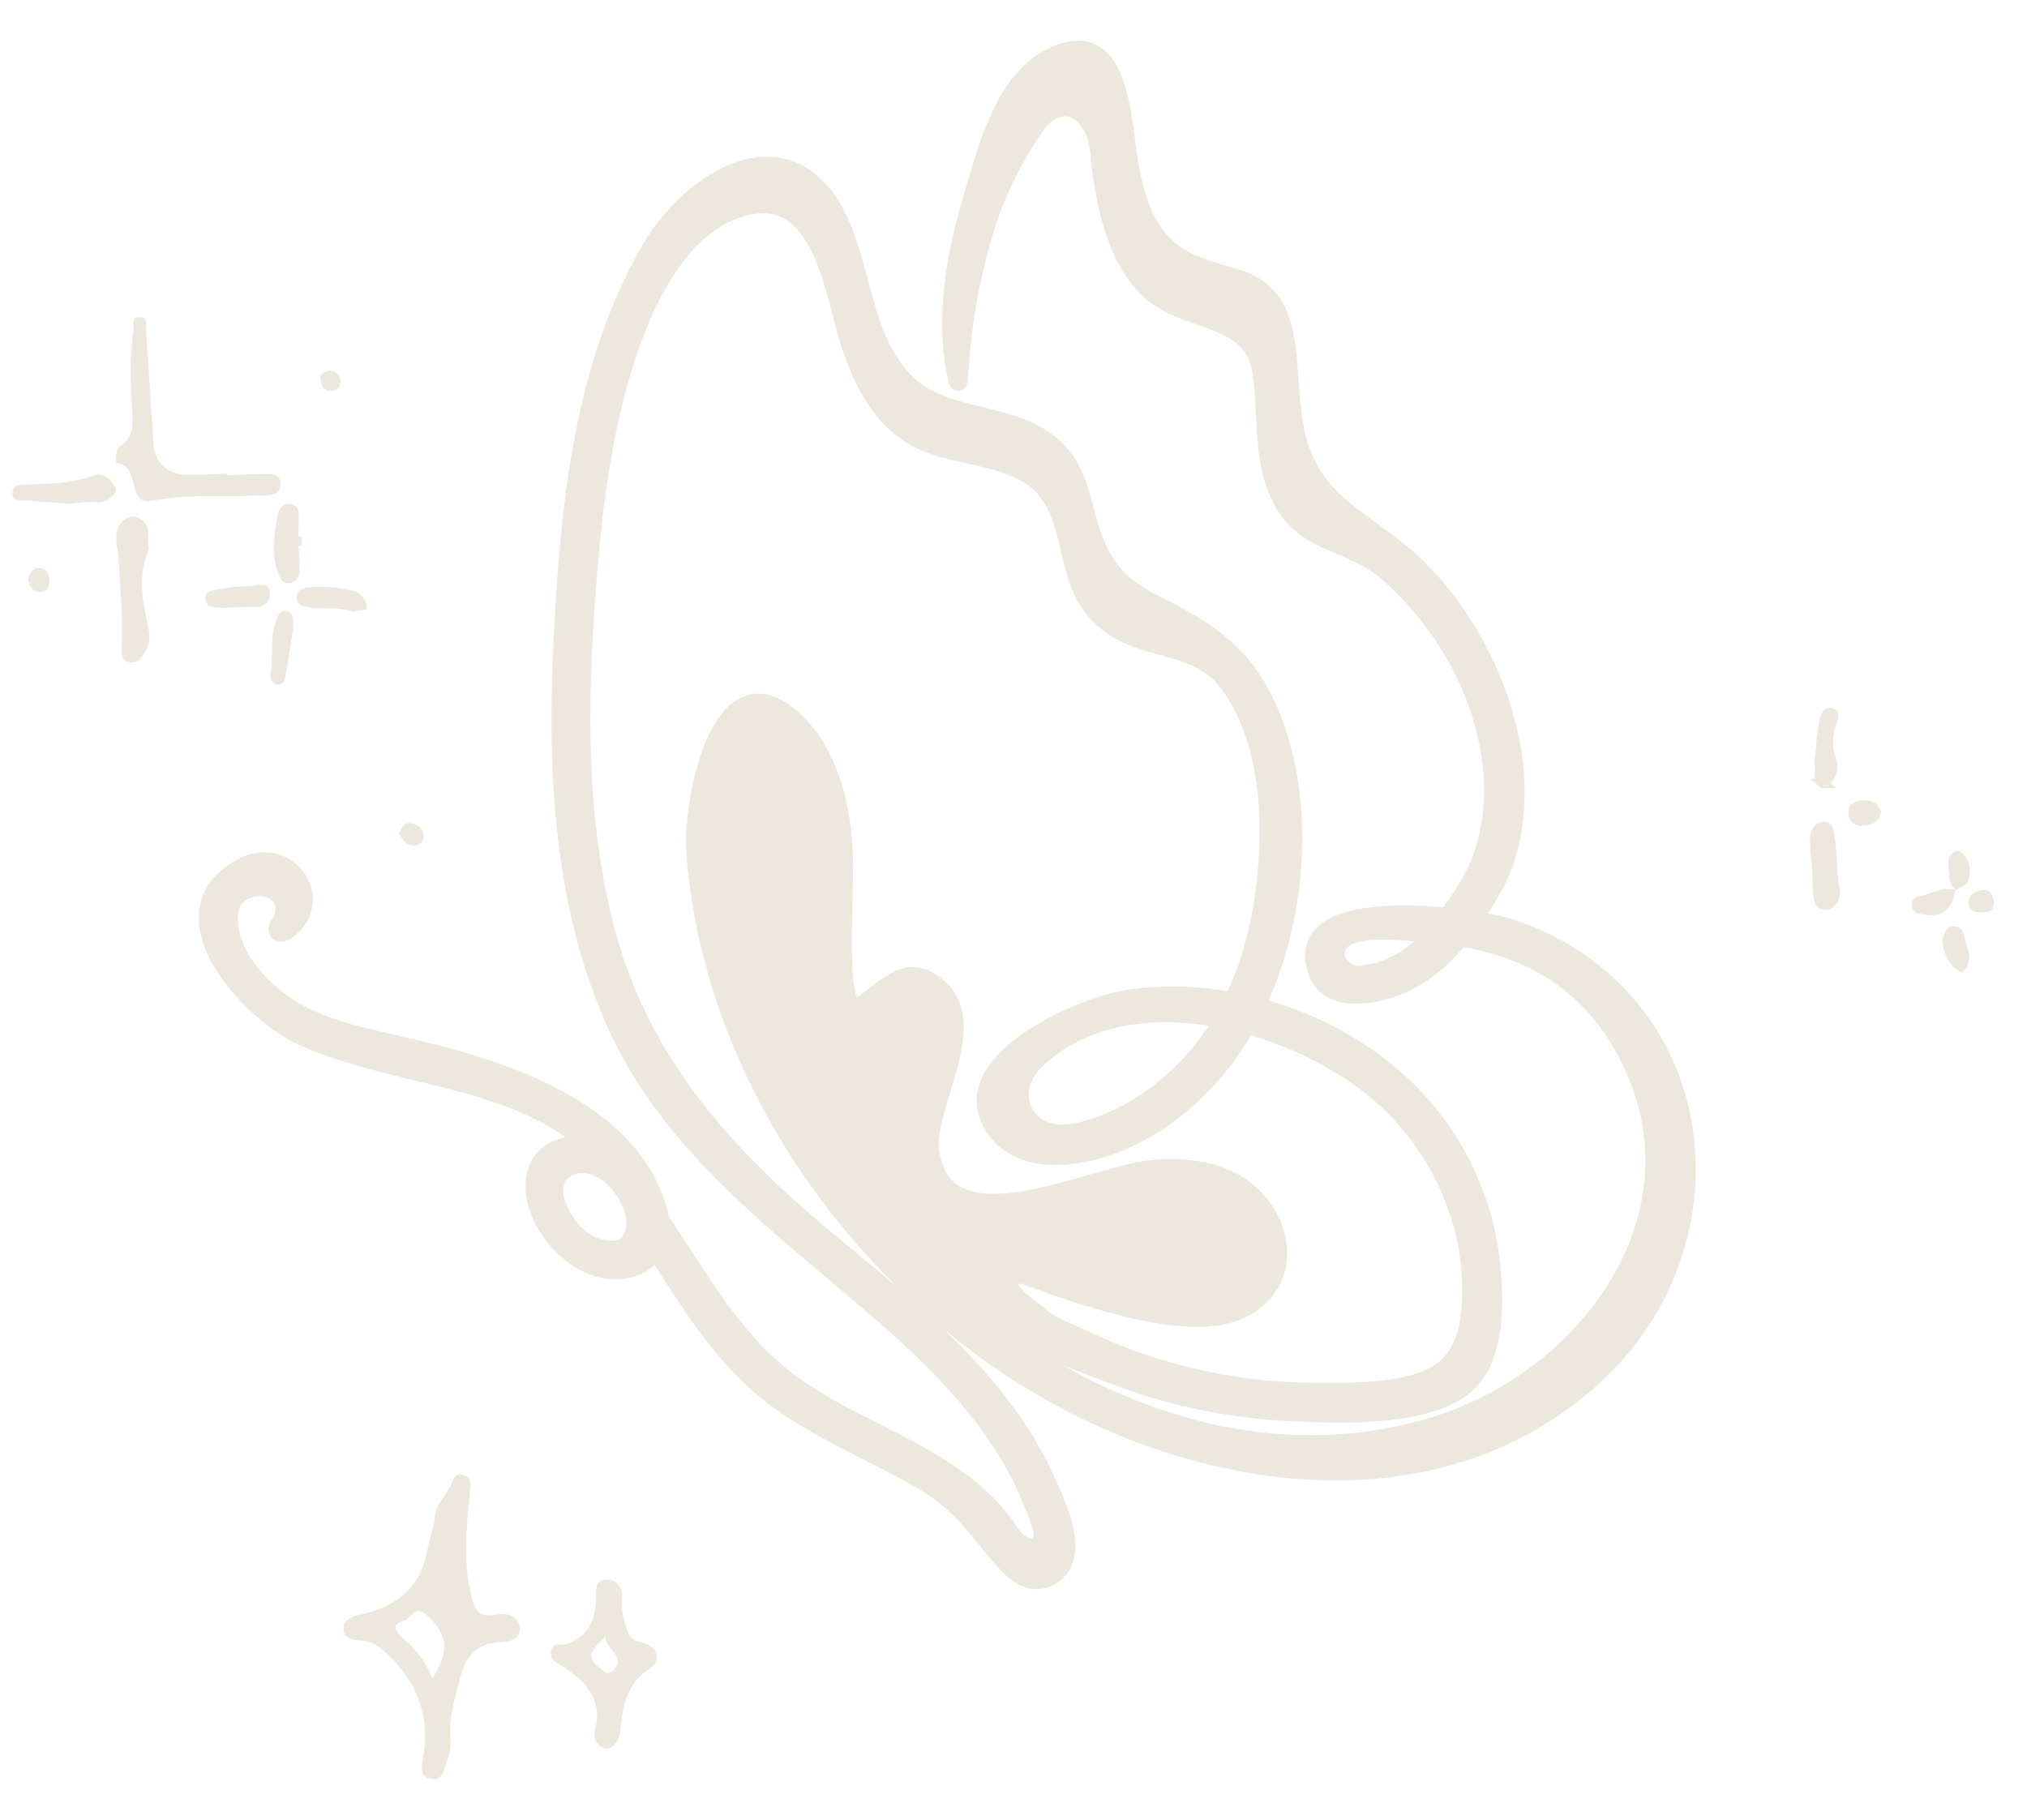 <?xml version="1.0" encoding="utf-8"?>
<svg xmlns="http://www.w3.org/2000/svg" fill="none" height="100%" overflow="visible" preserveAspectRatio="none" style="display: block;" viewBox="0 0 108 97" width="100%">
<g id="Butterfly" opacity="0.25">
<path d="M24.464 78.814C24.481 78.806 24.527 78.791 24.622 78.836L24.623 78.837C24.714 78.879 24.764 78.925 24.79 78.968C24.816 79.008 24.832 79.064 24.823 79.148L24.614 81.322L24.63 81.309C24.553 82.502 24.557 83.714 24.831 84.919L24.899 85.198C24.971 85.466 25.06 85.813 25.291 86.047C25.516 86.277 25.832 86.366 26.256 86.311L26.445 86.278C26.66 86.233 26.929 86.241 27.132 86.326C27.23 86.367 27.305 86.424 27.356 86.494C27.406 86.562 27.443 86.657 27.445 86.796C27.446 86.918 27.42 86.99 27.39 87.034C27.361 87.078 27.313 87.117 27.235 87.151C27.063 87.225 26.817 87.244 26.505 87.268C25.749 87.326 25.228 87.631 24.867 88.076C24.603 88.401 24.433 88.792 24.311 89.19L24.203 89.587C23.982 90.505 23.68 91.492 23.735 92.53L23.751 92.738C23.78 93.032 23.729 93.359 23.618 93.641L23.617 93.642C23.569 93.766 23.53 93.912 23.495 94.032C23.458 94.162 23.423 94.274 23.377 94.364C23.332 94.454 23.287 94.504 23.242 94.531C23.201 94.555 23.133 94.576 23.007 94.554C22.878 94.532 22.82 94.49 22.791 94.457C22.761 94.422 22.738 94.369 22.729 94.282C22.72 94.193 22.727 94.086 22.745 93.961C22.754 93.899 22.765 93.837 22.776 93.772C22.787 93.708 22.799 93.642 22.808 93.578C23.167 91.28 22.394 89.33 20.551 87.731C20.199 87.425 19.817 87.208 19.298 87.18C19.057 87.166 18.851 87.139 18.712 87.07C18.648 87.038 18.609 87.002 18.586 86.965C18.564 86.928 18.544 86.871 18.549 86.774C18.555 86.637 18.619 86.545 18.748 86.465C18.89 86.377 19.091 86.319 19.326 86.268C20.416 86.033 21.276 85.589 21.904 84.934C22.454 84.36 22.812 83.638 22.997 82.787L23.067 82.415C23.102 82.191 23.174 81.97 23.247 81.719C23.301 81.537 23.355 81.341 23.384 81.137L23.403 80.93C23.417 80.589 23.572 80.303 23.783 79.987C23.958 79.725 24.187 79.424 24.328 79.079L24.383 78.929C24.407 78.855 24.442 78.825 24.464 78.814ZM32.354 84.428C32.554 84.432 32.691 84.517 32.78 84.642C32.85 84.74 32.895 84.869 32.904 85.014L32.901 85.163C32.84 85.767 32.967 86.324 33.154 86.855C33.216 87.032 33.291 87.239 33.442 87.41C33.561 87.546 33.715 87.647 33.918 87.716L34.137 87.774C34.523 87.852 34.698 88.04 34.741 88.19C34.775 88.308 34.748 88.482 34.543 88.656L34.445 88.731C33.17 89.592 32.941 90.807 32.825 92.017C32.801 92.269 32.768 92.474 32.685 92.634C32.618 92.764 32.511 92.874 32.308 92.945C32.124 92.868 32.023 92.769 31.973 92.67C31.914 92.555 31.902 92.409 31.947 92.239L31.947 92.238C32.163 91.424 32.061 90.731 31.722 90.131C31.389 89.541 30.838 89.06 30.189 88.64L30.188 88.64C30.102 88.584 29.997 88.526 29.922 88.48C29.838 88.43 29.771 88.383 29.718 88.336C29.666 88.289 29.635 88.247 29.618 88.205C29.602 88.164 29.592 88.109 29.605 88.025C29.621 87.935 29.646 87.914 29.65 87.911C29.658 87.905 29.68 87.892 29.746 87.887C29.821 87.881 29.885 87.887 29.998 87.887C30.093 87.887 30.222 87.881 30.344 87.833L30.345 87.834C30.966 87.589 31.384 87.204 31.644 86.733C31.869 86.325 31.969 85.865 31.996 85.395L32.004 85.193L32.005 84.824C32.009 84.712 32.02 84.629 32.04 84.569C32.059 84.516 32.082 84.489 32.111 84.471C32.144 84.451 32.214 84.425 32.354 84.428ZM22.436 85.624C22.216 85.573 22.04 85.639 21.905 85.737C21.791 85.821 21.686 85.947 21.626 86.011C21.548 86.093 21.512 86.113 21.492 86.117L21.491 86.118C21.294 86.164 21.127 86.232 21.008 86.338C20.878 86.453 20.814 86.605 20.827 86.769C20.838 86.916 20.909 87.048 20.986 87.154C21.066 87.263 21.169 87.366 21.278 87.459C21.967 88.046 22.505 88.702 22.807 89.532L22.987 90.026L23.257 89.574C23.595 89.008 23.887 88.442 23.916 87.852C23.947 87.239 23.695 86.647 23.062 86.025C22.84 85.807 22.636 85.67 22.436 85.624ZM32.066 87.05C31.916 87.2 31.762 87.348 31.636 87.489C31.51 87.628 31.393 87.78 31.323 87.944C31.25 88.117 31.23 88.309 31.307 88.508C31.381 88.695 31.53 88.861 31.735 89.016C31.786 89.054 31.831 89.098 31.903 89.16C31.966 89.215 32.049 89.284 32.144 89.332C32.245 89.382 32.372 89.417 32.516 89.386C32.656 89.356 32.777 89.271 32.883 89.155L32.885 89.155C33.075 88.946 33.174 88.732 33.168 88.506C33.161 88.29 33.057 88.111 32.958 87.972C32.908 87.901 32.851 87.83 32.8 87.766C32.748 87.7 32.699 87.637 32.655 87.573C32.568 87.445 32.508 87.325 32.49 87.193L32.423 86.692L32.066 87.05Z" fill="#B9A579" id="Vector" stroke="#B9A579" stroke-width="0.5"/>
<path d="M104.134 49.613C104.225 49.614 104.267 49.635 104.288 49.65C104.31 49.666 104.334 49.693 104.357 49.749C104.382 49.807 104.399 49.88 104.418 49.974L104.488 50.272C104.558 50.496 104.621 50.717 104.69 50.947C104.672 51.11 104.627 51.3 104.561 51.431C104.539 51.477 104.517 51.505 104.502 51.522C104.154 51.334 103.889 50.905 103.785 50.456L103.749 50.257C103.741 50.189 103.747 50.002 103.814 49.844C103.846 49.769 103.886 49.712 103.933 49.675C103.976 49.641 104.038 49.613 104.134 49.613ZM103.299 47.704C103.51 47.636 103.7 47.598 103.891 47.619C103.8 47.997 103.656 48.226 103.476 48.356C103.29 48.491 103.021 48.551 102.627 48.501L102.45 48.471C102.317 48.446 102.232 48.42 102.178 48.385C102.149 48.367 102.127 48.346 102.114 48.307L102.104 48.26C102.093 48.175 102.113 48.113 102.141 48.075C102.168 48.038 102.213 48.005 102.286 47.997C102.478 47.977 102.66 47.926 102.826 47.87C103.01 47.807 103.132 47.757 103.299 47.704ZM105.697 47.68L105.698 47.68C105.811 47.677 105.86 47.717 105.896 47.773C105.944 47.848 105.975 47.968 105.987 48.121C105.98 48.281 105.932 48.315 105.905 48.33C105.846 48.364 105.74 48.379 105.552 48.377L105.553 48.377C105.376 48.374 105.263 48.344 105.203 48.303C105.167 48.278 105.125 48.234 105.137 48.095C105.149 47.951 105.213 47.858 105.304 47.794C105.402 47.725 105.543 47.684 105.697 47.68ZM97.169 44.034C97.247 44.029 97.29 44.043 97.314 44.056C97.34 44.07 97.364 44.093 97.388 44.134C97.443 44.227 97.468 44.359 97.496 44.52C97.579 44.995 97.602 45.477 97.627 45.982C97.646 46.356 97.667 46.742 97.719 47.13L97.784 47.519C97.809 47.642 97.776 47.823 97.674 47.977C97.576 48.125 97.431 48.223 97.252 48.231L97.189 48.231C97.133 48.227 97.093 48.212 97.065 48.196C97.026 48.173 96.99 48.136 96.958 48.079C96.906 47.986 96.875 47.858 96.857 47.71L96.843 47.556C96.813 47.102 96.813 46.651 96.802 46.262L96.795 46.012L96.776 46.013C96.754 45.784 96.731 45.562 96.713 45.363C96.687 45.087 96.674 44.834 96.693 44.589L96.693 44.588C96.715 44.292 96.879 44.055 97.169 44.034ZM104.31 45.596C104.342 45.605 104.388 45.633 104.434 45.69C104.748 46.077 104.792 46.51 104.581 46.936C104.579 46.939 104.572 46.948 104.552 46.963C104.526 46.982 104.488 47.003 104.435 47.028C104.381 47.053 104.326 47.075 104.259 47.104C104.257 47.105 104.254 47.106 104.252 47.107C104.166 46.997 104.115 46.894 104.107 46.781L104.108 46.708C104.118 46.571 104.101 46.436 104.085 46.322C104.067 46.2 104.051 46.105 104.047 46.01C104.042 45.919 104.05 45.85 104.073 45.793C104.089 45.753 104.115 45.71 104.164 45.665L104.219 45.619C104.244 45.601 104.262 45.595 104.273 45.593C104.284 45.591 104.296 45.592 104.31 45.596ZM99.242 42.891C99.445 42.871 99.597 42.901 99.71 42.967C99.81 43.025 99.898 43.124 99.97 43.285C99.939 43.434 99.877 43.528 99.795 43.592C99.696 43.669 99.547 43.723 99.337 43.746L99.336 43.746C99.145 43.769 99.008 43.745 98.919 43.695C98.841 43.651 98.772 43.571 98.741 43.408L98.741 43.407L98.726 43.272C98.727 43.155 98.766 43.088 98.81 43.044C98.883 42.972 99.023 42.913 99.242 42.891ZM97.55 37.971C97.631 37.984 97.661 38.008 97.67 38.018C97.68 38.028 97.691 38.047 97.695 38.087C97.707 38.181 97.672 38.316 97.621 38.451C97.394 39.047 97.358 39.669 97.504 40.242L97.577 40.485C97.674 40.761 97.669 40.967 97.612 41.142C97.553 41.325 97.43 41.499 97.243 41.695L97.242 41.696C97.225 41.715 97.207 41.73 97.19 41.741C97.173 41.753 97.162 41.758 97.155 41.76C97.152 41.761 97.151 41.761 97.15 41.761L97.147 41.759C97.143 41.758 97.137 41.755 97.129 41.748L97.13 41.748C96.987 41.631 96.951 41.5 96.948 41.304C96.946 41.189 96.954 41.098 96.956 40.955C96.957 40.84 96.951 40.712 96.925 40.578C97.004 39.864 97.054 39.141 97.181 38.421L97.182 38.42C97.206 38.285 97.255 38.151 97.325 38.063C97.369 38.007 97.416 37.974 97.48 37.968L97.55 37.971Z" fill="#B9A579" id="Vector_2" stroke="#B9A579" stroke-width="0.5"/>
<path d="M21.805 44.109C21.754 44.103 21.711 44.118 21.656 44.185C21.611 44.238 21.574 44.312 21.537 44.398C21.568 44.445 21.599 44.491 21.62 44.522C21.671 44.595 21.717 44.652 21.763 44.697C21.843 44.775 21.926 44.817 22.069 44.801C22.171 44.79 22.234 44.755 22.27 44.719C22.294 44.694 22.315 44.658 22.323 44.607L22.326 44.55C22.323 44.402 22.264 44.309 22.18 44.243C22.111 44.189 22.018 44.149 21.913 44.126L21.805 44.109ZM15.19 32.801C15.142 32.798 15.11 32.81 15.065 32.879C15.008 32.965 14.97 33.086 14.918 33.242L14.917 33.243C14.775 33.664 14.745 34.101 14.736 34.568C14.73 34.91 14.736 35.276 14.709 35.644L14.668 36.011C14.659 36.074 14.672 36.13 14.694 36.168C14.714 36.202 14.744 36.225 14.791 36.234C14.815 36.238 14.831 36.236 14.841 36.232C14.853 36.228 14.866 36.221 14.881 36.207C14.914 36.175 14.944 36.118 14.956 36.053L14.955 36.053C15.117 35.143 15.249 34.232 15.392 33.324C15.388 33.288 15.385 33.253 15.382 33.219C15.378 33.176 15.374 33.135 15.37 33.096C15.361 33.016 15.35 32.954 15.334 32.906C15.318 32.861 15.302 32.84 15.29 32.83C15.285 32.826 15.276 32.82 15.26 32.815L15.19 32.801ZM7.064 27.773C6.985 27.778 6.897 27.808 6.802 27.881L6.801 27.881C6.594 28.037 6.499 28.212 6.459 28.405C6.418 28.608 6.436 28.844 6.486 29.117C6.54 29.406 6.559 29.713 6.579 29.994L6.586 29.994L6.598 30.24C6.664 31.622 6.799 33.043 6.722 34.465L6.722 34.465C6.711 34.651 6.711 34.797 6.749 34.9C6.765 34.945 6.785 34.973 6.811 34.992C6.824 35.002 6.842 35.013 6.868 35.023L6.975 35.046C7.104 35.06 7.188 35.019 7.268 34.938C7.366 34.841 7.44 34.707 7.547 34.532L7.547 34.531L7.597 34.441C7.702 34.229 7.722 34.013 7.703 33.782C7.678 33.5 7.6 33.24 7.536 32.917L7.536 32.916C7.322 31.835 7.169 30.715 7.545 29.588L7.628 29.363C7.659 29.285 7.67 29.212 7.664 29.165L7.665 29.164C7.646 29.016 7.647 28.866 7.648 28.735C7.649 28.596 7.649 28.477 7.636 28.364C7.613 28.154 7.547 27.991 7.338 27.857C7.234 27.79 7.143 27.769 7.064 27.773ZM16.711 31.529C16.576 31.536 16.459 31.548 16.365 31.565C16.315 31.574 16.277 31.584 16.247 31.593L16.185 31.616C16.127 31.647 16.098 31.678 16.082 31.705C16.066 31.732 16.053 31.772 16.051 31.837L16.051 31.838C16.048 31.943 16.077 31.971 16.092 31.984C16.123 32.01 16.188 32.038 16.319 32.058L16.32 32.058C16.415 32.072 16.509 32.104 16.57 32.123C16.641 32.145 16.685 32.154 16.721 32.156C16.9 32.163 17.08 32.165 17.263 32.167C17.445 32.168 17.632 32.17 17.816 32.178C18.159 32.193 18.509 32.232 18.848 32.334C18.92 32.316 18.987 32.305 19.045 32.3C19.142 32.291 19.19 32.291 19.25 32.282C19.264 32.28 19.276 32.277 19.284 32.275C19.285 32.247 19.27 32.183 19.213 32.089C19.158 31.999 19.082 31.91 19.009 31.843L19.008 31.842C18.995 31.83 18.953 31.802 18.864 31.767C18.779 31.735 18.67 31.703 18.541 31.674C18.282 31.616 17.962 31.572 17.635 31.546C17.308 31.521 16.982 31.514 16.711 31.529ZM13.735 31.435C13.634 31.448 13.499 31.47 13.384 31.473L13.383 31.473C12.951 31.482 12.515 31.519 12.082 31.577L11.649 31.642C11.488 31.669 11.354 31.699 11.267 31.753C11.229 31.777 11.211 31.799 11.201 31.819C11.192 31.838 11.18 31.874 11.19 31.943L11.19 31.944C11.198 32.007 11.227 32.04 11.301 32.072C11.391 32.109 11.516 32.125 11.662 32.133C12.018 32.152 12.362 32.12 12.755 32.108L13.005 32.101L13.005 32.105C13.147 32.098 13.301 32.093 13.446 32.101L13.448 32.101C13.676 32.116 13.855 32.074 13.97 32C14.072 31.935 14.14 31.834 14.142 31.664C14.143 31.518 14.112 31.467 14.101 31.453C14.093 31.444 14.073 31.427 14.007 31.42C13.937 31.413 13.849 31.42 13.735 31.435ZM2.098 30.523C1.97 30.532 1.895 30.579 1.845 30.638C1.798 30.694 1.762 30.779 1.745 30.897C1.796 31.037 1.841 31.14 1.9 31.208C1.951 31.266 2.012 31.303 2.132 31.294L2.221 31.28C2.294 31.259 2.325 31.222 2.343 31.187C2.37 31.139 2.385 31.065 2.384 30.967L2.377 30.862C2.363 30.739 2.326 30.646 2.28 30.591C2.245 30.548 2.195 30.517 2.098 30.523ZM15.445 27.109C15.316 27.083 15.235 27.122 15.174 27.183C15.103 27.254 15.055 27.361 15.04 27.457L15.04 27.458C14.873 28.518 14.679 29.49 15.055 30.459C15.118 30.619 15.16 30.718 15.213 30.779C15.234 30.804 15.252 30.815 15.269 30.821C15.286 30.828 15.317 30.835 15.373 30.827C15.503 30.809 15.581 30.756 15.629 30.694C15.679 30.628 15.714 30.524 15.71 30.376C15.699 29.866 15.681 29.358 15.667 28.844L15.831 28.84L15.831 28.835L15.642 28.828C15.655 28.422 15.675 28.029 15.682 27.631C15.685 27.456 15.679 27.334 15.644 27.248C15.629 27.211 15.61 27.186 15.586 27.166C15.562 27.147 15.52 27.124 15.445 27.109ZM5.391 25.562C5.282 25.532 5.139 25.537 4.936 25.612C4.084 25.928 3.186 25.995 2.319 26.035L1.464 26.074C1.383 26.078 1.27 26.076 1.203 26.078C1.122 26.08 1.06 26.087 1.012 26.099C0.967 26.111 0.951 26.125 0.944 26.132C0.941 26.136 0.935 26.144 0.929 26.16L0.915 26.238C0.907 26.354 0.93 26.389 0.933 26.393C0.934 26.394 0.936 26.396 0.94 26.398C0.946 26.402 0.959 26.408 0.981 26.413C1.031 26.424 1.098 26.424 1.194 26.422C1.235 26.421 1.285 26.42 1.337 26.419L1.496 26.424C2.223 26.492 2.952 26.546 3.684 26.607C4.124 26.556 4.627 26.46 5.143 26.52C5.454 26.556 5.743 26.394 5.925 26.097C5.929 26.09 5.929 26.085 5.929 26.085C5.929 26.082 5.927 26.069 5.911 26.041C5.895 26.012 5.871 25.98 5.837 25.939C5.82 25.919 5.803 25.9 5.784 25.878C5.766 25.858 5.747 25.834 5.728 25.812L5.728 25.811C5.609 25.666 5.499 25.592 5.391 25.562ZM7.42 17.146C7.393 17.147 7.375 17.151 7.366 17.154C7.364 17.16 7.361 17.168 7.36 17.181C7.355 17.227 7.358 17.281 7.363 17.364C7.365 17.399 7.367 17.442 7.368 17.488L7.36 17.632C7.2 18.728 7.194 19.827 7.238 20.939L7.294 22.055C7.312 22.354 7.331 22.701 7.252 23.029C7.179 23.329 7.024 23.61 6.732 23.843L6.598 23.939C6.513 23.995 6.44 24.137 6.42 24.313C6.413 24.371 6.416 24.421 6.42 24.458C6.757 24.537 6.972 24.739 7.11 24.987C7.252 25.241 7.319 25.552 7.378 25.794C7.444 26.062 7.5 26.243 7.592 26.352C7.63 26.398 7.674 26.429 7.732 26.445C7.794 26.463 7.889 26.47 8.033 26.441C8.999 26.246 9.957 26.201 10.901 26.192C11.852 26.182 12.773 26.208 13.705 26.159L13.706 26.159C13.825 26.153 13.947 26.156 14.052 26.156C14.161 26.156 14.258 26.154 14.35 26.142C14.479 26.124 14.566 26.084 14.619 26.036C14.665 25.994 14.702 25.93 14.704 25.821L14.704 25.82L14.699 25.726C14.685 25.647 14.651 25.608 14.618 25.584C14.56 25.541 14.456 25.508 14.298 25.509C13.56 25.514 12.825 25.547 12.079 25.568L11.829 25.575L11.827 25.495C11.181 25.521 10.501 25.568 9.838 25.537C9.289 25.512 8.824 25.322 8.489 24.986C8.154 24.65 7.966 24.189 7.931 23.657C7.799 21.653 7.678 19.653 7.534 17.653L7.534 17.653C7.527 17.56 7.538 17.453 7.543 17.38C7.55 17.294 7.552 17.234 7.545 17.189C7.538 17.149 7.53 17.151 7.539 17.158C7.545 17.163 7.523 17.141 7.42 17.146ZM17.57 20.019L17.569 20.019C17.454 20.032 17.373 20.064 17.334 20.096C17.319 20.109 17.316 20.119 17.314 20.124L17.319 20.188C17.36 20.343 17.398 20.458 17.455 20.529C17.48 20.559 17.503 20.575 17.528 20.584C17.554 20.593 17.602 20.6 17.683 20.584L17.683 20.584C17.779 20.564 17.825 20.527 17.851 20.491C17.877 20.454 17.9 20.391 17.9 20.286C17.869 20.175 17.829 20.107 17.786 20.069C17.749 20.036 17.69 20.006 17.57 20.019Z" fill="#B9A579" id="Vector_3" stroke="#B9A579" stroke-width="0.5"/>
<g id="Vector_4">
<mask fill="black" height="84" id="path-4-outside-1_0_2335" maskUnits="userSpaceOnUse" width="81" x="10.089" y="1.67">
<rect fill="white" height="84" width="81" x="10.089" y="1.67"/>
<path d="M60.236 69.431L53.39 67.141C53.956 69.058 53.887 72.026 49.08 68.565C43.072 64.238 39.468 54.517 38.17 49.346C36.871 44.176 38.126 38.814 39.906 38.408C41.329 38.084 42.802 41.285 43.361 42.926L43.586 50.849L45.373 55.178L48.629 52.718L50.207 54.212L48.892 61.942C49.65 63.104 51.597 65.298 53.323 64.775C55.479 64.122 62.467 62.385 64.929 63.498C67.392 64.612 66.611 64.16 67.325 66.744C67.895 68.811 62.837 69.397 60.236 69.431Z"/>
<path d="M85.056 73.183C76.32 81.345 62.847 78.902 53.71 72.767C44.519 66.597 37.83 56.188 37.063 45.345C36.875 42.689 38.444 34.531 42.461 38.562C44.112 40.218 44.721 42.678 44.911 44.893C45.134 47.498 44.296 54.896 45.959 53.577C47.622 52.257 48.571 51.338 50.054 52.702C52.251 54.723 49.173 59.051 49.55 61.426C50.398 66.767 58.228 62.547 61.585 62.29C63.722 62.127 65.951 62.578 67.245 64.349C68.322 65.821 68.466 67.893 67.001 69.183C65.473 70.529 63.124 70.291 61.266 69.939C59.446 69.594 57.661 69.025 55.922 68.421C55.44 68.23 54.952 68.054 54.458 67.894C53.557 67.944 53.101 68.554 55.356 70.091C55.78 70.612 57.102 71.072 57.711 71.366C61.387 73.138 65.49 74.105 69.607 74.18C71.468 74.215 73.982 74.238 75.752 73.626C78.225 72.771 78.442 70.468 78.392 68.337C78.312 64.892 76.779 61.489 74.326 58.996C72.457 57.095 69.534 55.437 66.409 54.584C66.218 54.926 66.019 55.259 65.809 55.58C64.317 57.861 62.151 59.829 59.543 60.885C57.706 61.629 54.772 62.143 53.288 60.438C50.184 56.87 57.545 53.612 60.127 53.237C61.966 52.97 63.858 53.03 65.7 53.374C66.73 51.265 67.276 48.925 67.495 46.624C67.814 43.27 67.567 39.455 65.59 36.559C63.877 34.049 60.916 34.873 58.784 32.96C56.724 31.111 57.364 28.309 55.85 26.231C54.219 23.992 50.615 24.562 48.406 23.066C46.775 21.961 45.943 20.178 45.334 18.416C44.492 15.979 43.954 10.095 39.865 10.953C35.935 11.777 33.938 16.935 33.049 20.027C32.094 23.342 31.633 26.764 31.347 30.184C30.82 36.488 30.615 43.003 32.152 49.194C33.921 56.316 38.303 61.316 43.945 66.014C48.44 69.755 53.309 73.543 55.73 78.92C56.251 80.078 57.692 82.965 55.987 83.962C54.908 84.593 54.038 83.754 53.386 83.003C52.132 81.556 51.34 80.289 49.646 79.195C48.623 78.534 47.523 77.986 46.435 77.432C44.243 76.315 42.051 75.228 40.239 73.571C38.03 71.551 36.508 69.007 34.918 66.539C34.601 67.14 33.992 67.572 33.058 67.659C31.09 67.845 29.223 66 28.683 64.318C28.28 63.064 28.487 61.589 29.96 61.154C30.62 60.959 31.228 61.054 31.784 61.317C27.607 57.258 21.232 57.53 16.075 55.196C13.426 53.997 8.476 48.77 12.783 46.292C15.316 44.835 17.43 47.978 15.284 49.558C14.839 49.886 14.595 49.491 15.029 49.149C15.812 47.057 13.134 46.691 12.336 48.082C11.826 49.395 12.49 51.581 14.96 53.412C16.72 54.717 18.942 55.182 21.076 55.663C26.224 56.823 33.334 58.846 35.028 64.412C35.089 64.612 35.131 64.812 35.156 65.009C37.122 67.919 38.851 71.11 41.653 73.365C44.309 75.503 47.65 76.582 50.475 78.471C51.437 79.114 52.333 79.835 53.076 80.708C53.256 80.919 53.574 81.32 53.71 81.546C54.457 82.791 55.609 82.786 55.58 81.709C55.565 81.195 54.598 79.036 54.426 78.695C52.71 75.293 49.93 72.501 47.038 69.987C41.588 65.25 35.733 61.09 32.77 54.4C29.905 47.931 29.647 40.675 30.012 33.748C30.375 26.855 31.087 19.561 34.614 13.395C36.853 9.481 42.114 6.311 44.68 11.764C45.968 14.502 45.957 17.997 48.146 20.297C50.389 22.653 54.345 21.738 56.469 24.196C57.263 25.114 57.55 26.249 57.841 27.387C58.43 29.692 59.204 31.062 61.481 32.189C64.071 33.47 66.043 34.683 67.323 37.302C69.664 42.092 69.263 48.691 66.893 53.639C70.454 54.552 73.746 56.52 76.006 59.243C77.877 61.498 79.062 64.25 79.404 67.114C79.652 69.193 79.797 72.672 77.741 74.041C75.505 75.529 71.307 75.349 68.75 75.23C65.486 75.076 62.268 74.393 59.241 73.223C57.282 72.465 53.015 71.036 52.53 68.639C52.207 67.043 53.714 66.634 55.019 66.981C56.611 67.404 58.118 68.112 59.726 68.524C61.187 68.899 64.514 69.916 65.812 68.723C67.27 67.806 67.151 67.123 66.865 65.992C66.593 65.003 65.987 64.343 65.047 64.01C64.221 63.554 63.514 63.343 62.547 63.332C61.376 63.319 60.201 63.602 59.079 63.897C57.564 64.297 56.099 64.872 54.541 65.114C52.298 65.462 49.813 65.231 48.769 63.018C48.327 62.08 48.259 60.981 48.376 59.968C48.465 59.194 48.895 58.447 48.966 57.696C49.088 56.394 49.693 55.354 48.468 54.647C47.493 54.084 46.702 55.116 46.037 55.984C45.836 56.245 45.445 56.192 45.212 56.026C42.248 53.917 43.473 50.021 43.376 47.001C43.311 44.971 41.391 37.085 38.514 41.214C37.282 42.982 38.348 47.386 38.754 49.268C40.43 57.054 44.844 64.238 51.071 69.477C57.91 75.232 67.133 78.757 76.257 76.055C84.408 73.641 90.664 65.26 87.184 57.132C85.43 53.035 82.308 50.653 77.786 49.926C76.932 50.996 75.907 51.911 74.629 52.46C73.342 53.014 70.853 53.525 70.218 51.824C69.065 48.739 73.611 48.52 77.126 48.882C77.896 47.835 78.648 46.705 79.032 45.542C80.642 40.678 78.53 34.484 73.904 30.454C72.114 28.895 69.729 28.979 68.479 26.914C67.155 24.728 67.598 22.165 67.224 19.77C66.727 16.59 62.96 17.318 61.02 15.212C59.486 13.546 59.054 11.348 58.703 9.226C58.588 8.53 58.633 7.671 58.346 7.029C57.598 5.354 56.174 5.32 55.231 6.596C54.295 7.862 53.202 9.992 52.711 11.448C50.978 16.591 51.144 20.71 51.042 20.296C50.239 17.021 50.948 13.459 51.902 10.277C52.611 7.912 53.509 4.259 56.085 3.027C58.25 1.992 59.163 3.349 59.603 5.237C60.047 7.14 60.033 9.157 60.738 11.002C61.738 13.619 63.295 14.116 65.855 14.837C68.414 15.556 68.534 17.973 68.683 20.207C68.882 23.18 69.164 25.234 71.719 27.275C73.004 28.3 74.393 29.152 75.561 30.311C79.285 34.003 82.02 40.661 80.109 46.039C79.743 47.071 79.085 48.074 78.429 49.048C79.442 49.202 80.258 49.385 80.644 49.52C91.216 53.228 92.681 66.059 85.056 73.183ZM76.402 49.766C75.17 49.672 73.102 49.318 71.789 49.86C70.363 50.706 71.58 52.276 72.779 51.919C74.953 51.598 76.044 50.151 76.402 49.766ZM33.337 66.415C34.236 65.671 33.952 64.097 32.858 62.912C31.208 61.117 28.712 62.193 29.762 64.488C30.811 66.783 32.822 66.842 33.337 66.415ZM65.205 54.301C61.523 53.558 57.717 54.004 55.132 56.533C53.507 58.123 54.428 60.57 56.802 60.413C57.609 60.361 58.386 60.093 59.123 59.787C60.761 59.107 62.194 58.024 63.385 56.762C64.096 56.008 64.696 55.179 65.205 54.301Z"/>
</mask>
<path d="M60.236 69.431L53.39 67.141C53.956 69.058 53.887 72.026 49.08 68.565C43.072 64.238 39.468 54.517 38.17 49.346C36.871 44.176 38.126 38.814 39.906 38.408C41.329 38.084 42.802 41.285 43.361 42.926L43.586 50.849L45.373 55.178L48.629 52.718L50.207 54.212L48.892 61.942C49.65 63.104 51.597 65.298 53.323 64.775C55.479 64.122 62.467 62.385 64.929 63.498C67.392 64.612 66.611 64.16 67.325 66.744C67.895 68.811 62.837 69.397 60.236 69.431Z" fill="#B9A579"/>
<path d="M85.056 73.183C76.32 81.345 62.847 78.902 53.71 72.767C44.519 66.597 37.83 56.188 37.063 45.345C36.875 42.689 38.444 34.531 42.461 38.562C44.112 40.218 44.721 42.678 44.911 44.893C45.134 47.498 44.296 54.896 45.959 53.577C47.622 52.257 48.571 51.338 50.054 52.702C52.251 54.723 49.173 59.051 49.55 61.426C50.398 66.767 58.228 62.547 61.585 62.29C63.722 62.127 65.951 62.578 67.245 64.349C68.322 65.821 68.466 67.893 67.001 69.183C65.473 70.529 63.124 70.291 61.266 69.939C59.446 69.594 57.661 69.025 55.922 68.421C55.44 68.23 54.952 68.054 54.458 67.894C53.557 67.944 53.101 68.554 55.356 70.091C55.78 70.612 57.102 71.072 57.711 71.366C61.387 73.138 65.49 74.105 69.607 74.18C71.468 74.215 73.982 74.238 75.752 73.626C78.225 72.771 78.442 70.468 78.392 68.337C78.312 64.892 76.779 61.489 74.326 58.996C72.457 57.095 69.534 55.437 66.409 54.584C66.218 54.926 66.019 55.259 65.809 55.58C64.317 57.861 62.151 59.829 59.543 60.885C57.706 61.629 54.772 62.143 53.288 60.438C50.184 56.87 57.545 53.612 60.127 53.237C61.966 52.97 63.858 53.03 65.7 53.374C66.73 51.265 67.276 48.925 67.495 46.624C67.814 43.27 67.567 39.455 65.59 36.559C63.877 34.049 60.916 34.873 58.784 32.96C56.724 31.111 57.364 28.309 55.85 26.231C54.219 23.992 50.615 24.562 48.406 23.066C46.775 21.961 45.943 20.178 45.334 18.416C44.492 15.979 43.954 10.095 39.865 10.953C35.935 11.777 33.938 16.935 33.049 20.027C32.094 23.342 31.633 26.764 31.347 30.184C30.82 36.488 30.615 43.003 32.152 49.194C33.921 56.316 38.303 61.316 43.945 66.014C48.44 69.755 53.309 73.543 55.73 78.92C56.251 80.078 57.692 82.965 55.987 83.962C54.908 84.593 54.038 83.754 53.386 83.003C52.132 81.556 51.34 80.289 49.646 79.195C48.623 78.534 47.523 77.986 46.435 77.432C44.243 76.315 42.051 75.228 40.239 73.571C38.03 71.551 36.508 69.007 34.918 66.539C34.601 67.14 33.992 67.572 33.058 67.659C31.09 67.845 29.223 66 28.683 64.318C28.28 63.064 28.487 61.589 29.96 61.154C30.62 60.959 31.228 61.054 31.784 61.317C27.607 57.258 21.232 57.53 16.075 55.196C13.426 53.997 8.476 48.77 12.783 46.292C15.316 44.835 17.43 47.978 15.284 49.558C14.839 49.886 14.595 49.491 15.029 49.149C15.812 47.057 13.134 46.691 12.336 48.082C11.826 49.395 12.49 51.581 14.96 53.412C16.72 54.717 18.942 55.182 21.076 55.663C26.224 56.823 33.334 58.846 35.028 64.412C35.089 64.612 35.131 64.812 35.156 65.009C37.122 67.919 38.851 71.11 41.653 73.365C44.309 75.503 47.65 76.582 50.475 78.471C51.437 79.114 52.333 79.835 53.076 80.708C53.256 80.919 53.574 81.32 53.71 81.546C54.457 82.791 55.609 82.786 55.58 81.709C55.565 81.195 54.598 79.036 54.426 78.695C52.71 75.293 49.93 72.501 47.038 69.987C41.588 65.25 35.733 61.09 32.77 54.4C29.905 47.931 29.647 40.675 30.012 33.748C30.375 26.855 31.087 19.561 34.614 13.395C36.853 9.481 42.114 6.311 44.68 11.764C45.968 14.502 45.957 17.997 48.146 20.297C50.389 22.653 54.345 21.738 56.469 24.196C57.263 25.114 57.55 26.249 57.841 27.387C58.43 29.692 59.204 31.062 61.481 32.189C64.071 33.47 66.043 34.683 67.323 37.302C69.664 42.092 69.263 48.691 66.893 53.639C70.454 54.552 73.746 56.52 76.006 59.243C77.877 61.498 79.062 64.25 79.404 67.114C79.652 69.193 79.797 72.672 77.741 74.041C75.505 75.529 71.307 75.349 68.75 75.23C65.486 75.076 62.268 74.393 59.241 73.223C57.282 72.465 53.015 71.036 52.53 68.639C52.207 67.043 53.714 66.634 55.019 66.981C56.611 67.404 58.118 68.112 59.726 68.524C61.187 68.899 64.514 69.916 65.812 68.723C67.27 67.806 67.151 67.123 66.865 65.992C66.593 65.003 65.987 64.343 65.047 64.01C64.221 63.554 63.514 63.343 62.547 63.332C61.376 63.319 60.201 63.602 59.079 63.897C57.564 64.297 56.099 64.872 54.541 65.114C52.298 65.462 49.813 65.231 48.769 63.018C48.327 62.08 48.259 60.981 48.376 59.968C48.465 59.194 48.895 58.447 48.966 57.696C49.088 56.394 49.693 55.354 48.468 54.647C47.493 54.084 46.702 55.116 46.037 55.984C45.836 56.245 45.445 56.192 45.212 56.026C42.248 53.917 43.473 50.021 43.376 47.001C43.311 44.971 41.391 37.085 38.514 41.214C37.282 42.982 38.348 47.386 38.754 49.268C40.43 57.054 44.844 64.238 51.071 69.477C57.91 75.232 67.133 78.757 76.257 76.055C84.408 73.641 90.664 65.26 87.184 57.132C85.43 53.035 82.308 50.653 77.786 49.926C76.932 50.996 75.907 51.911 74.629 52.46C73.342 53.014 70.853 53.525 70.218 51.824C69.065 48.739 73.611 48.52 77.126 48.882C77.896 47.835 78.648 46.705 79.032 45.542C80.642 40.678 78.53 34.484 73.904 30.454C72.114 28.895 69.729 28.979 68.479 26.914C67.155 24.728 67.598 22.165 67.224 19.77C66.727 16.59 62.96 17.318 61.02 15.212C59.486 13.546 59.054 11.348 58.703 9.226C58.588 8.53 58.633 7.671 58.346 7.029C57.598 5.354 56.174 5.32 55.231 6.596C54.295 7.862 53.202 9.992 52.711 11.448C50.978 16.591 51.144 20.71 51.042 20.296C50.239 17.021 50.948 13.459 51.902 10.277C52.611 7.912 53.509 4.259 56.085 3.027C58.25 1.992 59.163 3.349 59.603 5.237C60.047 7.14 60.033 9.157 60.738 11.002C61.738 13.619 63.295 14.116 65.855 14.837C68.414 15.556 68.534 17.973 68.683 20.207C68.882 23.18 69.164 25.234 71.719 27.275C73.004 28.3 74.393 29.152 75.561 30.311C79.285 34.003 82.02 40.661 80.109 46.039C79.743 47.071 79.085 48.074 78.429 49.048C79.442 49.202 80.258 49.385 80.644 49.52C91.216 53.228 92.681 66.059 85.056 73.183ZM76.402 49.766C75.17 49.672 73.102 49.318 71.789 49.86C70.363 50.706 71.58 52.276 72.779 51.919C74.953 51.598 76.044 50.151 76.402 49.766ZM33.337 66.415C34.236 65.671 33.952 64.097 32.858 62.912C31.208 61.117 28.712 62.193 29.762 64.488C30.811 66.783 32.822 66.842 33.337 66.415ZM65.205 54.301C61.523 53.558 57.717 54.004 55.132 56.533C53.507 58.123 54.428 60.57 56.802 60.413C57.609 60.361 58.386 60.093 59.123 59.787C60.761 59.107 62.194 58.024 63.385 56.762C64.096 56.008 64.696 55.179 65.205 54.301Z" fill="#B9A579"/>
<path d="M60.236 69.431L53.39 67.141C53.956 69.058 53.887 72.026 49.08 68.565C43.072 64.238 39.468 54.517 38.17 49.346C36.871 44.176 38.126 38.814 39.906 38.408C41.329 38.084 42.802 41.285 43.361 42.926L43.586 50.849L45.373 55.178L48.629 52.718L50.207 54.212L48.892 61.942C49.65 63.104 51.597 65.298 53.323 64.775C55.479 64.122 62.467 62.385 64.929 63.498C67.392 64.612 66.611 64.16 67.325 66.744C67.895 68.811 62.837 69.397 60.236 69.431Z" mask="url(#path-4-outside-1_0_2335)" stroke="#B9A579"/>
<path d="M85.056 73.183C76.32 81.345 62.847 78.902 53.71 72.767C44.519 66.597 37.83 56.188 37.063 45.345C36.875 42.689 38.444 34.531 42.461 38.562C44.112 40.218 44.721 42.678 44.911 44.893C45.134 47.498 44.296 54.896 45.959 53.577C47.622 52.257 48.571 51.338 50.054 52.702C52.251 54.723 49.173 59.051 49.55 61.426C50.398 66.767 58.228 62.547 61.585 62.29C63.722 62.127 65.951 62.578 67.245 64.349C68.322 65.821 68.466 67.893 67.001 69.183C65.473 70.529 63.124 70.291 61.266 69.939C59.446 69.594 57.661 69.025 55.922 68.421C55.44 68.23 54.952 68.054 54.458 67.894C53.557 67.944 53.101 68.554 55.356 70.091C55.78 70.612 57.102 71.072 57.711 71.366C61.387 73.138 65.49 74.105 69.607 74.18C71.468 74.215 73.982 74.238 75.752 73.626C78.225 72.771 78.442 70.468 78.392 68.337C78.312 64.892 76.779 61.489 74.326 58.996C72.457 57.095 69.534 55.437 66.409 54.584C66.218 54.926 66.019 55.259 65.809 55.58C64.317 57.861 62.151 59.829 59.543 60.885C57.706 61.629 54.772 62.143 53.288 60.438C50.184 56.87 57.545 53.612 60.127 53.237C61.966 52.97 63.858 53.03 65.7 53.374C66.73 51.265 67.276 48.925 67.495 46.624C67.814 43.27 67.567 39.455 65.59 36.559C63.877 34.049 60.916 34.873 58.784 32.96C56.724 31.111 57.364 28.309 55.85 26.231C54.219 23.992 50.615 24.562 48.406 23.066C46.775 21.961 45.943 20.178 45.334 18.416C44.492 15.979 43.954 10.095 39.865 10.953C35.935 11.777 33.938 16.935 33.049 20.027C32.094 23.342 31.633 26.764 31.347 30.184C30.82 36.488 30.615 43.003 32.152 49.194C33.921 56.316 38.303 61.316 43.945 66.014C48.44 69.755 53.309 73.543 55.73 78.92C56.251 80.078 57.692 82.965 55.987 83.962C54.908 84.593 54.038 83.754 53.386 83.003C52.132 81.556 51.34 80.289 49.646 79.195C48.623 78.534 47.523 77.986 46.435 77.432C44.243 76.315 42.051 75.228 40.239 73.571C38.03 71.551 36.508 69.007 34.918 66.539C34.601 67.14 33.992 67.572 33.058 67.659C31.09 67.845 29.223 66 28.683 64.318C28.28 63.064 28.487 61.589 29.96 61.154C30.62 60.959 31.228 61.054 31.784 61.317C27.607 57.258 21.232 57.53 16.075 55.196C13.426 53.997 8.476 48.77 12.783 46.292C15.316 44.835 17.43 47.978 15.284 49.558C14.839 49.886 14.595 49.491 15.029 49.149C15.812 47.057 13.134 46.691 12.336 48.082C11.826 49.395 12.49 51.581 14.96 53.412C16.72 54.717 18.942 55.182 21.076 55.663C26.224 56.823 33.334 58.846 35.028 64.412C35.089 64.612 35.131 64.812 35.156 65.009C37.122 67.919 38.851 71.11 41.653 73.365C44.309 75.503 47.65 76.582 50.475 78.471C51.437 79.114 52.333 79.835 53.076 80.708C53.256 80.919 53.574 81.32 53.71 81.546C54.457 82.791 55.609 82.786 55.58 81.709C55.565 81.195 54.598 79.036 54.426 78.695C52.71 75.293 49.93 72.501 47.038 69.987C41.588 65.25 35.733 61.09 32.77 54.4C29.905 47.931 29.647 40.675 30.012 33.748C30.375 26.855 31.087 19.561 34.614 13.395C36.853 9.481 42.114 6.311 44.68 11.764C45.968 14.502 45.957 17.997 48.146 20.297C50.389 22.653 54.345 21.738 56.469 24.196C57.263 25.114 57.55 26.249 57.841 27.387C58.43 29.692 59.204 31.062 61.481 32.189C64.071 33.47 66.043 34.683 67.323 37.302C69.664 42.092 69.263 48.691 66.893 53.639C70.454 54.552 73.746 56.52 76.006 59.243C77.877 61.498 79.062 64.25 79.404 67.114C79.652 69.193 79.797 72.672 77.741 74.041C75.505 75.529 71.307 75.349 68.75 75.23C65.486 75.076 62.268 74.393 59.241 73.223C57.282 72.465 53.015 71.036 52.53 68.639C52.207 67.043 53.714 66.634 55.019 66.981C56.611 67.404 58.118 68.112 59.726 68.524C61.187 68.899 64.514 69.916 65.812 68.723C67.27 67.806 67.151 67.123 66.865 65.992C66.593 65.003 65.987 64.343 65.047 64.01C64.221 63.554 63.514 63.343 62.547 63.332C61.376 63.319 60.201 63.602 59.079 63.897C57.564 64.297 56.099 64.872 54.541 65.114C52.298 65.462 49.813 65.231 48.769 63.018C48.327 62.08 48.259 60.981 48.376 59.968C48.465 59.194 48.895 58.447 48.966 57.696C49.088 56.394 49.693 55.354 48.468 54.647C47.493 54.084 46.702 55.116 46.037 55.984C45.836 56.245 45.445 56.192 45.212 56.026C42.248 53.917 43.473 50.021 43.376 47.001C43.311 44.971 41.391 37.085 38.514 41.214C37.282 42.982 38.348 47.386 38.754 49.268C40.43 57.054 44.844 64.238 51.071 69.477C57.91 75.232 67.133 78.757 76.257 76.055C84.408 73.641 90.664 65.26 87.184 57.132C85.43 53.035 82.308 50.653 77.786 49.926C76.932 50.996 75.907 51.911 74.629 52.46C73.342 53.014 70.853 53.525 70.218 51.824C69.065 48.739 73.611 48.52 77.126 48.882C77.896 47.835 78.648 46.705 79.032 45.542C80.642 40.678 78.53 34.484 73.904 30.454C72.114 28.895 69.729 28.979 68.479 26.914C67.155 24.728 67.598 22.165 67.224 19.77C66.727 16.59 62.96 17.318 61.02 15.212C59.486 13.546 59.054 11.348 58.703 9.226C58.588 8.53 58.633 7.671 58.346 7.029C57.598 5.354 56.174 5.32 55.231 6.596C54.295 7.862 53.202 9.992 52.711 11.448C50.978 16.591 51.144 20.71 51.042 20.296C50.239 17.021 50.948 13.459 51.902 10.277C52.611 7.912 53.509 4.259 56.085 3.027C58.25 1.992 59.163 3.349 59.603 5.237C60.047 7.14 60.033 9.157 60.738 11.002C61.738 13.619 63.295 14.116 65.855 14.837C68.414 15.556 68.534 17.973 68.683 20.207C68.882 23.18 69.164 25.234 71.719 27.275C73.004 28.3 74.393 29.152 75.561 30.311C79.285 34.003 82.02 40.661 80.109 46.039C79.743 47.071 79.085 48.074 78.429 49.048C79.442 49.202 80.258 49.385 80.644 49.52C91.216 53.228 92.681 66.059 85.056 73.183ZM76.402 49.766C75.17 49.672 73.102 49.318 71.789 49.86C70.363 50.706 71.58 52.276 72.779 51.919C74.953 51.598 76.044 50.151 76.402 49.766ZM33.337 66.415C34.236 65.671 33.952 64.097 32.858 62.912C31.208 61.117 28.712 62.193 29.762 64.488C30.811 66.783 32.822 66.842 33.337 66.415ZM65.205 54.301C61.523 53.558 57.717 54.004 55.132 56.533C53.507 58.123 54.428 60.57 56.802 60.413C57.609 60.361 58.386 60.093 59.123 59.787C60.761 59.107 62.194 58.024 63.385 56.762C64.096 56.008 64.696 55.179 65.205 54.301Z" mask="url(#path-4-outside-1_0_2335)" stroke="#B9A579"/>
</g>
</g>
</svg>
